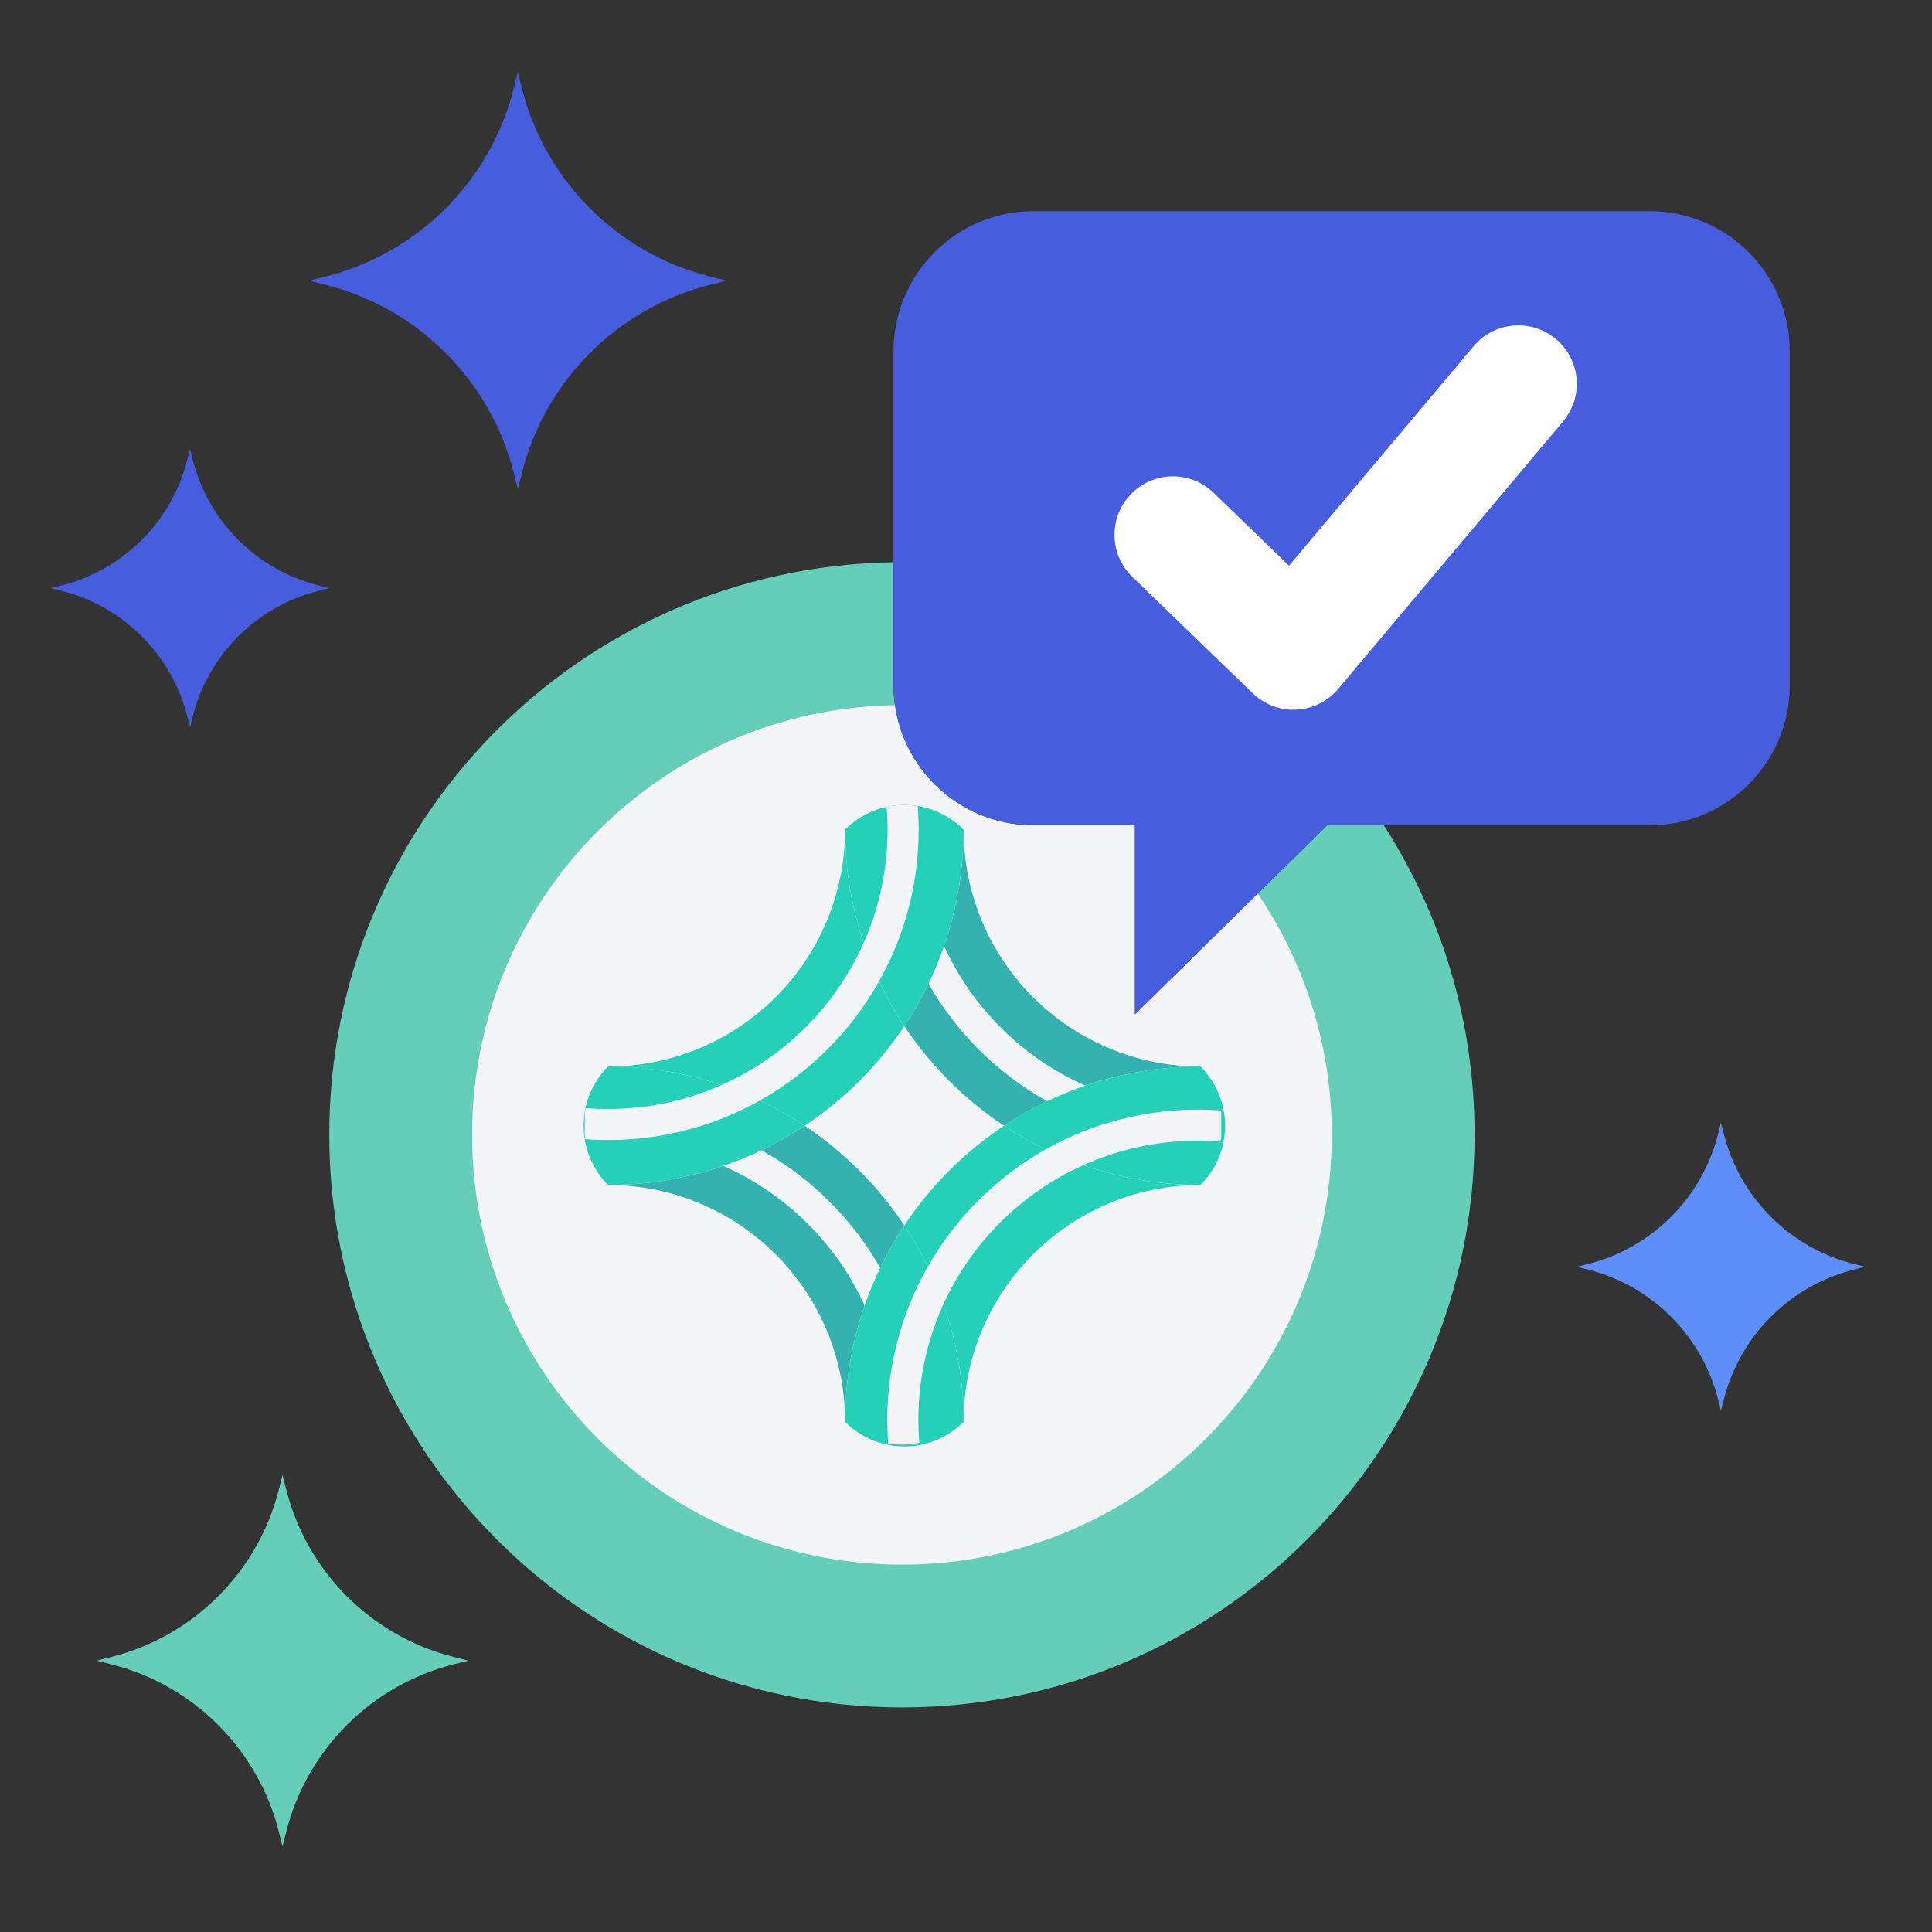 <svg width="96" height="96" viewBox="0 0 96 96" fill="none" xmlns="http://www.w3.org/2000/svg">
<rect x="0" y="0" width="96" height="96" fill="#333333" stroke="none"/>
<path d="M22.569 82.341C18.456 81.311 15.246 78.099 14.216 73.988L14.039 73.287L13.863 73.988C12.832 78.099 9.621 81.311 5.507 82.341L4.807 82.517L5.507 82.693C9.621 83.723 12.832 86.934 13.863 91.047L14.039 91.748L14.216 91.047C15.246 86.934 18.456 83.723 22.569 82.693L23.271 82.517L22.569 82.341Z" fill="#64CEB9"/>
<path d="M35.307 13.749C30.69 12.592 27.087 8.987 25.927 4.369L25.731 3.582L25.534 4.369C24.379 8.987 20.772 12.592 16.153 13.749L15.368 13.947L16.153 14.146C20.772 15.302 24.379 18.906 25.534 23.523L25.731 24.311L25.927 23.523C27.087 18.906 30.69 15.302 35.307 14.146L36.096 13.947L35.307 13.749Z" fill="#465DDD"/>
<path d="M15.836 29.09C12.752 28.318 10.346 25.91 9.572 22.827L9.441 22.301L9.31 22.827C8.537 25.91 6.129 28.318 3.046 29.09L2.521 29.222L3.046 29.355C6.13 30.127 8.537 32.534 9.31 35.617L9.441 36.142L9.572 35.617C10.346 32.534 12.752 30.127 15.836 29.355L16.362 29.222L15.836 29.09Z" fill="#465DDD"/>
<path d="M68.762 41.011H65.948L56.392 50.404V41.011H51.36C47.516 41.011 44.399 37.894 44.399 34.05V27.939C28.878 28.162 16.362 40.811 16.362 56.388C16.362 72.103 29.102 84.841 44.815 84.841C60.531 84.841 73.271 72.103 73.271 56.388C73.271 50.723 71.615 45.445 68.762 41.011Z" fill="#64CEB9"/>
<path d="M62.497 44.403L56.392 50.404V41.011H51.36C47.851 41.011 44.95 38.414 44.47 35.038C32.834 35.223 23.457 44.707 23.457 56.388C23.457 68.183 33.02 77.746 44.815 77.746C56.612 77.746 66.174 68.183 66.174 56.388C66.175 51.945 64.818 47.821 62.497 44.403Z" fill="#F4F5F6"/>
<path d="M81.971 10.493H51.36C47.516 10.493 44.399 13.611 44.399 17.455V34.05C44.399 37.894 47.516 41.011 51.36 41.011H56.392V50.404L65.948 41.011H81.971C85.814 41.011 88.931 37.894 88.931 34.05V17.455C88.932 13.611 85.814 10.493 81.971 10.493Z" fill="#465DDD"/>
<path d="M77.316 16.85C76.088 15.819 74.255 15.975 73.223 17.203L64.051 28.111L60.303 24.486C59.152 23.371 57.312 23.401 56.196 24.554C55.081 25.707 55.111 27.546 56.264 28.661L62.25 34.451C62.794 34.977 63.518 35.268 64.269 35.268C64.32 35.268 64.37 35.267 64.42 35.264C65.224 35.223 65.974 34.849 66.492 34.233L77.668 20.942C78.701 19.715 78.544 17.882 77.316 16.85Z" fill="white"/>
<path d="M92.133 62.81C88.942 62.01 86.452 59.517 85.65 56.327L85.513 55.782L85.378 56.327C84.577 59.517 82.085 62.01 78.894 62.81L78.35 62.946L78.894 63.082C82.085 63.881 84.577 66.374 85.378 69.565L85.513 70.109L85.65 69.565C86.451 66.374 88.942 63.881 92.133 63.082L92.678 62.946L92.133 62.81Z" fill="#5D8EF9"/>
<g clip-path="url(#clip0_23_7226)">
<path d="M39.982 55.938C37.185 57.797 33.828 58.881 30.217 58.881C36.72 58.881 41.992 64.153 41.992 70.655C41.992 67.045 43.076 63.688 44.935 60.891C43.631 58.929 41.944 57.243 39.982 55.938Z" fill="#33B2AF"/>
<path d="M49.889 55.938C52.686 54.079 56.043 52.995 59.654 52.995C53.151 52.995 47.88 47.723 47.88 41.221C47.88 44.831 46.795 48.188 44.936 50.985C46.24 52.947 47.927 54.633 49.889 55.938Z" fill="#33B2AF"/>
<path d="M44.935 50.985C43.076 48.188 41.992 44.831 41.992 41.221C41.992 47.723 36.72 52.995 30.217 52.995C33.828 52.995 37.185 54.079 39.982 55.938C41.944 54.633 43.631 52.947 44.935 50.985Z" fill="#24D1B8"/>
<path d="M44.935 60.892C46.794 63.689 47.879 67.045 47.879 70.656C47.879 64.153 53.151 58.882 59.653 58.882C56.043 58.882 52.686 57.798 49.889 55.938C47.927 57.243 46.24 58.929 44.935 60.892Z" fill="#24D1B8"/>
<path d="M29.716 55.221C29.531 55.228 29.346 55.238 29.161 55.252C29.137 55.401 29.122 55.55 29.114 55.699C29.109 55.772 29.107 55.844 29.107 55.918C29.107 56.142 29.125 56.364 29.161 56.585C29.173 56.657 29.186 56.727 29.203 56.797C29.574 56.766 29.948 56.752 30.328 56.752C32.332 56.752 34.239 57.177 35.961 57.942H35.963C39.101 59.337 41.628 61.861 43.021 65.001V65.003C43.788 66.725 44.213 68.63 44.213 70.635C44.213 71.014 44.198 71.39 44.167 71.761C44.238 71.776 44.308 71.789 44.38 71.799H45.712C45.739 71.462 45.754 71.122 45.755 70.78C45.757 70.731 45.757 70.683 45.757 70.634C45.757 69.084 45.528 67.588 45.101 66.177C45.084 66.115 45.065 66.054 45.047 65.995C44.727 64.978 44.304 64.009 43.791 63.096C42.401 60.617 40.345 58.561 37.866 57.173C36.954 56.66 35.984 56.238 34.968 55.917C34.788 55.861 34.608 55.807 34.425 55.758C33.12 55.398 31.747 55.207 30.327 55.207C30.123 55.208 29.918 55.212 29.716 55.221Z" fill="#F4F5F6"/>
<path d="M60.156 56.655C60.34 56.648 60.525 56.639 60.71 56.624C60.735 56.476 60.749 56.327 60.757 56.178C60.762 56.104 60.764 56.032 60.764 55.959C60.764 55.735 60.746 55.513 60.71 55.291C60.699 55.219 60.685 55.149 60.669 55.079C60.297 55.11 59.923 55.125 59.544 55.125C57.539 55.125 55.632 54.7 53.91 53.935H53.908C50.77 52.54 48.243 50.015 46.851 46.875V46.873C46.084 45.152 45.658 43.246 45.658 41.242C45.658 40.862 45.673 40.486 45.704 40.115C45.634 40.1 45.563 40.087 45.492 40.078H44.159C44.133 40.414 44.118 40.755 44.116 41.097C44.115 41.145 44.115 41.193 44.115 41.242C44.115 42.792 44.343 44.288 44.77 45.7C44.787 45.762 44.806 45.823 44.824 45.881C45.145 46.898 45.567 47.868 46.08 48.781C47.471 51.26 49.526 53.315 52.005 54.703C52.918 55.217 53.887 55.639 54.903 55.959C55.083 56.015 55.263 56.069 55.446 56.118C56.751 56.478 58.125 56.669 59.544 56.669C59.748 56.668 59.953 56.665 60.156 56.655Z" fill="#F4F5F6"/>
<path d="M47.88 41.22C47.88 41.338 47.879 41.456 47.877 41.573C47.875 41.68 47.872 41.788 47.867 41.894C47.864 41.963 47.861 42.032 47.857 42.101C47.856 42.158 47.852 42.216 47.849 42.273C47.844 42.37 47.838 42.466 47.83 42.561C47.821 42.672 47.812 42.784 47.802 42.893C47.792 43.003 47.781 43.112 47.767 43.22V43.222C47.758 43.313 47.746 43.405 47.734 43.496C47.731 43.519 47.728 43.541 47.726 43.563C47.7 43.76 47.671 43.954 47.638 44.149C47.631 44.183 47.627 44.218 47.62 44.252C47.608 44.324 47.595 44.394 47.581 44.466C47.558 44.593 47.533 44.719 47.506 44.845C47.486 44.947 47.465 45.046 47.442 45.145C47.44 45.153 47.437 45.163 47.435 45.171C47.416 45.261 47.394 45.351 47.371 45.439C47.353 45.513 47.336 45.585 47.316 45.658C47.293 45.747 47.27 45.835 47.245 45.921C47.209 46.05 47.174 46.18 47.135 46.308C47.102 46.414 47.069 46.522 47.035 46.628V46.629C47.015 46.688 46.997 46.747 46.978 46.804C46.972 46.821 46.968 46.837 46.961 46.853V46.855C46.93 46.946 46.899 47.038 46.867 47.128C46.843 47.191 46.821 47.255 46.798 47.317C46.785 47.355 46.772 47.392 46.757 47.428C46.724 47.515 46.691 47.6 46.657 47.685C46.655 47.687 46.655 47.69 46.654 47.692C46.626 47.767 46.597 47.84 46.565 47.912C46.557 47.933 46.547 47.956 46.538 47.977C46.51 48.046 46.482 48.115 46.453 48.184C46.45 48.192 46.446 48.199 46.443 48.207C46.391 48.325 46.338 48.442 46.284 48.56C46.255 48.627 46.223 48.694 46.191 48.76C46.142 48.864 46.091 48.967 46.042 49.07C45.949 49.253 45.856 49.436 45.758 49.616C45.706 49.713 45.653 49.807 45.601 49.9C45.549 49.995 45.493 50.089 45.439 50.182C45.385 50.273 45.331 50.363 45.276 50.452C45.232 50.525 45.186 50.597 45.14 50.669C45.122 50.697 45.104 50.726 45.086 50.754C45.037 50.83 44.988 50.907 44.938 50.983C44.865 50.875 44.795 50.765 44.725 50.656C44.682 50.589 44.64 50.52 44.599 50.451C44.558 50.386 44.517 50.318 44.478 50.252C44.444 50.196 44.411 50.141 44.38 50.085C44.328 49.996 44.279 49.91 44.23 49.822C44.177 49.727 44.125 49.632 44.074 49.537C44.025 49.446 43.976 49.354 43.93 49.263C43.843 49.096 43.762 48.928 43.682 48.757C43.633 48.653 43.584 48.548 43.536 48.442C43.481 48.316 43.425 48.188 43.371 48.059C43.338 47.981 43.304 47.9 43.273 47.822C43.204 47.656 43.139 47.487 43.077 47.317C43.041 47.217 43.005 47.117 42.969 47.016C42.949 46.962 42.931 46.908 42.913 46.854V46.852C42.882 46.761 42.851 46.669 42.823 46.576C42.798 46.504 42.778 46.432 42.756 46.36C42.73 46.278 42.708 46.195 42.683 46.112C42.655 46.015 42.627 45.917 42.601 45.819C42.588 45.773 42.576 45.724 42.564 45.677C42.56 45.662 42.555 45.649 42.552 45.634C42.547 45.613 42.541 45.591 42.536 45.57C42.526 45.533 42.516 45.494 42.508 45.456C42.487 45.377 42.469 45.297 42.451 45.217C42.436 45.155 42.422 45.091 42.408 45.029C42.393 44.965 42.38 44.903 42.367 44.839C42.349 44.756 42.333 44.673 42.316 44.589C42.3 44.502 42.283 44.416 42.269 44.327C42.262 44.29 42.254 44.251 42.248 44.211C42.241 44.172 42.235 44.132 42.228 44.093C42.227 44.083 42.225 44.075 42.223 44.065C42.204 43.945 42.186 43.822 42.168 43.699C42.166 43.684 42.165 43.67 42.161 43.655C42.159 43.64 42.158 43.627 42.156 43.612C42.148 43.547 42.138 43.478 42.13 43.411C42.12 43.335 42.11 43.256 42.102 43.179C42.095 43.122 42.089 43.064 42.084 43.006C42.077 42.934 42.069 42.863 42.064 42.793C42.056 42.715 42.049 42.637 42.045 42.558C42.038 42.475 42.032 42.391 42.027 42.306C42.024 42.26 42.022 42.215 42.019 42.169C42.013 42.077 42.01 41.984 42.007 41.892C42.002 41.781 41.999 41.668 41.998 41.557C41.996 41.444 41.994 41.331 41.994 41.219C42.486 40.727 43.072 40.383 43.694 40.19C43.813 40.152 43.936 40.119 44.058 40.093C44.129 40.077 44.199 40.064 44.271 40.052C44.491 40.016 44.714 39.998 44.938 39.998C45.011 39.998 45.084 40 45.157 40.005C45.306 40.013 45.455 40.028 45.603 40.052C45.674 40.063 45.746 40.077 45.816 40.093C46.57 40.255 47.291 40.632 47.88 41.22Z" fill="#24D1B8"/>
<path d="M60.874 55.937C60.874 56.161 60.856 56.383 60.82 56.605C60.809 56.676 60.796 56.747 60.779 56.817C60.617 57.574 60.241 58.294 59.654 58.881C59.542 58.881 59.428 58.879 59.316 58.877C59.205 58.876 59.092 58.872 58.981 58.868C58.924 58.866 58.866 58.863 58.809 58.859C58.724 58.856 58.639 58.853 58.554 58.847C58.474 58.842 58.394 58.837 58.313 58.83C58.212 58.824 58.112 58.815 58.013 58.806C57.989 58.804 57.965 58.8 57.942 58.797C57.845 58.789 57.749 58.779 57.653 58.768C57.554 58.757 57.456 58.745 57.358 58.734C57.322 58.728 57.285 58.724 57.247 58.717C57.164 58.706 57.082 58.694 56.999 58.681C56.9 58.666 56.802 58.652 56.704 58.635C56.66 58.629 56.617 58.62 56.575 58.612C56.501 58.599 56.426 58.586 56.352 58.571C56.246 58.552 56.14 58.53 56.033 58.507C55.927 58.486 55.821 58.463 55.716 58.438C55.61 58.414 55.505 58.39 55.401 58.363C55.332 58.347 55.263 58.329 55.194 58.311C55.146 58.298 55.098 58.285 55.049 58.272C54.982 58.255 54.916 58.237 54.851 58.218C54.822 58.21 54.79 58.2 54.761 58.192C54.751 58.189 54.741 58.187 54.732 58.183C54.693 58.172 54.653 58.16 54.614 58.149C54.604 58.146 54.594 58.142 54.585 58.139C54.508 58.118 54.431 58.093 54.354 58.069C54.251 58.038 54.147 58.004 54.044 57.969C54.041 57.968 54.039 57.968 54.035 57.966C54.03 57.964 54.026 57.963 54.021 57.961C53.857 57.905 53.695 57.85 53.533 57.789C53.44 57.755 53.349 57.72 53.257 57.684C53.157 57.645 53.059 57.606 52.96 57.565C52.831 57.513 52.702 57.459 52.574 57.401C52.543 57.389 52.512 57.375 52.481 57.36C52.365 57.309 52.249 57.255 52.135 57.2C52.128 57.198 52.122 57.195 52.115 57.192C51.34 56.827 50.597 56.405 49.889 55.936C50.594 55.468 51.335 55.048 52.107 54.683C52.108 54.682 52.112 54.682 52.114 54.682C52.187 54.647 52.259 54.613 52.331 54.58C52.405 54.546 52.478 54.514 52.55 54.482C52.609 54.456 52.668 54.43 52.726 54.406C52.801 54.373 52.877 54.342 52.954 54.311C52.999 54.291 53.044 54.273 53.089 54.255C53.098 54.252 53.107 54.249 53.116 54.246C53.185 54.218 53.251 54.19 53.322 54.164C53.33 54.161 53.338 54.157 53.346 54.154C53.409 54.131 53.471 54.107 53.533 54.084C53.654 54.039 53.777 53.995 53.899 53.953C53.938 53.94 53.978 53.927 54.019 53.912H54.02C54.025 53.91 54.03 53.909 54.035 53.907C54.038 53.905 54.04 53.905 54.043 53.904C54.146 53.869 54.251 53.835 54.354 53.804C54.43 53.779 54.508 53.755 54.584 53.734C54.594 53.73 54.604 53.727 54.613 53.724L54.731 53.689C54.741 53.686 54.751 53.684 54.761 53.681C54.79 53.673 54.821 53.663 54.85 53.655C54.916 53.635 54.981 53.617 55.048 53.601C55.097 53.588 55.145 53.575 55.194 53.562C55.263 53.544 55.331 53.526 55.4 53.509C55.609 53.457 55.82 53.408 56.033 53.365C56.139 53.342 56.245 53.321 56.352 53.302C56.425 53.287 56.5 53.274 56.574 53.261C56.617 53.252 56.659 53.244 56.703 53.237C56.802 53.221 56.9 53.207 56.998 53.192C57.081 53.179 57.163 53.167 57.246 53.156C57.284 53.149 57.322 53.144 57.358 53.139C57.456 53.128 57.554 53.116 57.652 53.105C57.749 53.093 57.845 53.084 57.942 53.075C57.965 53.072 57.989 53.069 58.012 53.067C58.112 53.057 58.212 53.049 58.313 53.043C58.393 53.036 58.473 53.031 58.553 53.026C58.638 53.019 58.724 53.016 58.809 53.013C58.865 53.01 58.923 53.007 58.98 53.005C59.091 53 59.204 52.997 59.315 52.995C59.428 52.994 59.541 52.992 59.654 52.992C60.242 53.581 60.617 54.302 60.779 55.057C60.795 55.128 60.808 55.198 60.82 55.27C60.856 55.492 60.874 55.715 60.874 55.937Z" fill="#24D1B8"/>
<path d="M47.88 70.654C47.291 71.243 46.57 71.62 45.815 71.779C45.744 71.796 45.674 71.809 45.602 71.82C45.382 71.856 45.159 71.874 44.936 71.874C44.712 71.874 44.49 71.856 44.269 71.82C44.197 71.809 44.127 71.796 44.057 71.779C43.299 71.618 42.58 71.243 41.993 70.654C41.993 70.542 41.994 70.429 41.996 70.316C41.997 70.205 42.001 70.092 42.006 69.981C42.007 69.927 42.009 69.871 42.012 69.817C42.012 69.799 42.014 69.781 42.015 69.765C42.017 69.695 42.022 69.624 42.027 69.556C42.032 69.474 42.036 69.394 42.043 69.314C42.05 69.215 42.058 69.117 42.068 69.019C42.069 68.991 42.073 68.965 42.076 68.937C42.084 68.843 42.094 68.748 42.105 68.653C42.117 68.555 42.129 68.459 42.14 68.362C42.145 68.324 42.15 68.287 42.156 68.249C42.168 68.166 42.179 68.083 42.192 68.001C42.207 67.901 42.222 67.803 42.238 67.706C42.245 67.662 42.253 67.62 42.261 67.577C42.274 67.502 42.287 67.429 42.302 67.355C42.322 67.248 42.343 67.14 42.366 67.036C42.409 66.824 42.458 66.612 42.51 66.401C42.528 66.331 42.546 66.259 42.564 66.189C42.602 66.047 42.639 65.905 42.682 65.764C42.7 65.699 42.718 65.635 42.739 65.571C42.76 65.495 42.785 65.418 42.809 65.341C42.839 65.243 42.871 65.147 42.904 65.048C42.905 65.045 42.905 65.042 42.907 65.038C42.908 65.033 42.91 65.029 42.912 65.024C42.943 64.931 42.974 64.839 43.007 64.749C43.013 64.731 43.02 64.712 43.028 64.694C43.069 64.576 43.113 64.458 43.157 64.342C43.158 64.339 43.16 64.334 43.162 64.331C43.177 64.293 43.19 64.255 43.206 64.218C43.239 64.133 43.273 64.048 43.307 63.965C43.319 63.934 43.332 63.901 43.347 63.87C43.394 63.752 43.445 63.636 43.497 63.52C43.554 63.391 43.613 63.261 43.674 63.134C43.676 63.129 43.679 63.124 43.681 63.119C43.704 63.07 43.727 63.02 43.751 62.973C43.794 62.885 43.838 62.796 43.882 62.709C43.933 62.609 43.983 62.509 44.036 62.409C44.047 62.39 44.057 62.37 44.066 62.351C44.178 62.145 44.291 61.942 44.408 61.741C44.471 61.634 44.534 61.53 44.598 61.425C44.652 61.335 44.708 61.245 44.765 61.157C44.822 61.068 44.879 60.98 44.936 60.894C44.987 60.969 45.036 61.046 45.085 61.122C45.103 61.15 45.121 61.179 45.139 61.207C45.185 61.279 45.23 61.351 45.275 61.425C45.33 61.513 45.384 61.603 45.438 61.695C45.492 61.788 45.548 61.881 45.6 61.976C45.653 62.07 45.705 62.166 45.757 62.26C45.855 62.44 45.948 62.623 46.041 62.806C46.09 62.909 46.141 63.012 46.19 63.117C46.226 63.193 46.262 63.27 46.298 63.349C46.334 63.426 46.368 63.504 46.403 63.583C46.436 63.658 46.468 63.734 46.499 63.809C46.55 63.928 46.599 64.047 46.647 64.167C46.673 64.234 46.699 64.301 46.725 64.368C46.753 64.442 46.781 64.517 46.809 64.592C46.838 64.671 46.868 64.751 46.895 64.831C46.916 64.895 46.94 64.958 46.961 65.022V65.024C47.011 65.171 47.059 65.32 47.105 65.47C47.146 65.603 47.185 65.736 47.222 65.872C47.234 65.906 47.243 65.942 47.252 65.98C47.291 66.119 47.328 66.26 47.363 66.402C47.363 66.402 47.363 66.402 47.363 66.404C47.394 66.529 47.425 66.657 47.453 66.785C47.469 66.858 47.486 66.932 47.5 67.005C47.525 67.121 47.547 67.237 47.57 67.355C47.612 67.57 47.647 67.784 47.68 68.001C47.713 68.217 47.742 68.434 47.767 68.653C47.791 68.873 47.813 69.094 47.829 69.314C47.846 69.535 47.858 69.757 47.867 69.981C47.875 70.205 47.88 70.429 47.88 70.654Z" fill="#24D1B8"/>
<path d="M39.981 55.938C39.851 56.025 39.718 56.109 39.584 56.193C39.451 56.277 39.316 56.359 39.18 56.439C38.998 56.546 38.815 56.649 38.63 56.75C38.346 56.904 38.058 57.051 37.765 57.188C37.762 57.19 37.758 57.191 37.755 57.193C37.668 57.234 37.582 57.275 37.495 57.314C37.302 57.401 37.106 57.486 36.909 57.566C36.713 57.646 36.513 57.725 36.314 57.798C36.177 57.849 36.037 57.898 35.897 57.945C35.882 57.95 35.866 57.957 35.85 57.962C35.703 58.011 35.553 58.06 35.403 58.106C35.271 58.147 35.137 58.186 35.001 58.223C34.967 58.235 34.931 58.245 34.893 58.253C34.754 58.292 34.614 58.329 34.471 58.364C34.471 58.364 34.471 58.364 34.47 58.364C34.344 58.395 34.216 58.426 34.089 58.454C34.015 58.47 33.941 58.487 33.868 58.501C33.752 58.526 33.636 58.548 33.518 58.572C33.303 58.613 33.09 58.648 32.872 58.681C32.656 58.714 32.439 58.743 32.22 58.768C32.001 58.793 31.779 58.814 31.559 58.83C31.338 58.847 31.116 58.859 30.892 58.868C30.667 58.876 30.444 58.88 30.218 58.88C29.631 58.293 29.255 57.574 29.093 56.817C29.076 56.746 29.064 56.674 29.054 56.604C29 56.277 28.987 55.945 29.013 55.615C29.021 55.501 29.034 55.385 29.054 55.272C29.064 55.2 29.077 55.129 29.091 55.059C29.157 54.755 29.258 54.456 29.392 54.17C29.59 53.745 29.866 53.346 30.218 52.994C30.331 52.994 30.444 52.996 30.556 52.997C30.682 52.999 30.807 53.004 30.931 53.008C31.007 53.012 31.083 53.015 31.159 53.018C31.165 53.018 31.171 53.018 31.176 53.02C31.223 53.021 31.267 53.025 31.315 53.028C31.396 53.033 31.477 53.038 31.558 53.044C31.669 53.053 31.779 53.062 31.89 53.072C32.082 53.09 32.273 53.111 32.463 53.136C32.541 53.146 32.62 53.156 32.698 53.169C32.708 53.169 32.718 53.17 32.728 53.172C32.844 53.188 32.96 53.206 33.074 53.224C33.089 53.226 33.103 53.23 33.118 53.233C33.174 53.241 33.229 53.251 33.283 53.261C33.362 53.273 33.439 53.288 33.517 53.303C33.624 53.323 33.732 53.344 33.836 53.367C33.921 53.385 34.006 53.403 34.091 53.422C34.181 53.442 34.27 53.464 34.358 53.485C34.446 53.506 34.534 53.527 34.622 53.55C34.699 53.569 34.775 53.589 34.849 53.611C34.864 53.612 34.877 53.617 34.891 53.62C34.972 53.641 35.053 53.665 35.133 53.689C35.223 53.715 35.313 53.742 35.403 53.77C35.497 53.799 35.593 53.829 35.687 53.859C35.741 53.877 35.795 53.895 35.849 53.913H35.851C35.905 53.931 35.959 53.949 36.013 53.969C36.114 54.005 36.214 54.041 36.313 54.077C36.474 54.136 36.634 54.198 36.793 54.261C36.832 54.278 36.871 54.292 36.909 54.309C37.032 54.36 37.154 54.41 37.277 54.464C37.386 54.511 37.494 54.561 37.602 54.611C37.655 54.634 37.705 54.657 37.756 54.683C37.849 54.726 37.941 54.77 38.033 54.816C38.283 54.94 38.532 55.069 38.775 55.205C38.886 55.266 38.999 55.329 39.109 55.395C39.232 55.467 39.353 55.539 39.472 55.614C39.539 55.653 39.606 55.695 39.673 55.738C39.777 55.803 39.88 55.871 39.981 55.938Z" fill="#24D1B8"/>
<path d="M45.633 40.608C45.626 40.424 45.617 40.239 45.602 40.054C45.454 40.029 45.304 40.015 45.156 40.007C45.082 40.002 45.01 40 44.937 40C44.713 40 44.491 40.018 44.27 40.054C44.197 40.065 44.127 40.079 44.057 40.095C44.088 40.466 44.103 40.841 44.103 41.22C44.103 43.225 43.678 45.132 42.913 46.853V46.855C41.518 49.993 38.993 52.52 35.853 53.913H35.851C34.129 54.68 32.224 55.105 30.219 55.105C29.84 55.105 29.464 55.09 29.093 55.059C29.078 55.13 29.065 55.2 29.055 55.272V56.604C29.392 56.63 29.732 56.645 30.074 56.647C30.123 56.648 30.171 56.648 30.22 56.648C31.77 56.648 33.266 56.419 34.677 55.993C34.739 55.976 34.8 55.957 34.859 55.939C35.876 55.618 36.846 55.196 37.758 54.683C40.237 53.292 42.293 51.237 43.681 48.758C44.195 47.846 44.617 46.876 44.937 45.861C44.993 45.681 45.047 45.501 45.096 45.318C45.456 44.013 45.648 42.639 45.648 41.219C45.646 41.015 45.643 40.811 45.633 40.608Z" fill="#F4F5F6"/>
<path d="M44.103 71.176C44.11 71.361 44.119 71.546 44.134 71.731C44.282 71.755 44.431 71.77 44.58 71.778C44.654 71.783 44.725 71.784 44.799 71.784C45.023 71.784 45.245 71.766 45.467 71.731C45.538 71.719 45.609 71.706 45.679 71.689C45.648 71.318 45.633 70.944 45.633 70.564C45.633 68.56 46.058 66.653 46.823 64.931V64.93C48.218 61.791 50.743 59.265 53.883 57.872H53.885C55.607 57.105 57.512 56.68 59.517 56.68C59.897 56.68 60.272 56.695 60.644 56.725C60.658 56.655 60.671 56.585 60.681 56.513V55.18C60.344 55.154 60.004 55.139 59.662 55.138C59.613 55.136 59.565 55.136 59.517 55.136C57.966 55.136 56.47 55.365 55.059 55.792C54.996 55.808 54.936 55.828 54.877 55.846C53.86 56.166 52.891 56.588 51.978 57.102C49.498 58.492 47.443 60.547 46.055 63.026C45.541 63.939 45.119 64.909 44.799 65.924C44.743 66.104 44.689 66.284 44.64 66.467C44.28 67.772 44.089 69.145 44.089 70.565C44.09 70.769 44.093 70.973 44.103 71.176Z" fill="#F4F5F6"/>
</g>
<defs>
<clipPath id="clip0_23_7226">
<rect width="31.875" height="31.875" fill="white" transform="translate(29 40)"/>
</clipPath>
</defs>
</svg>
